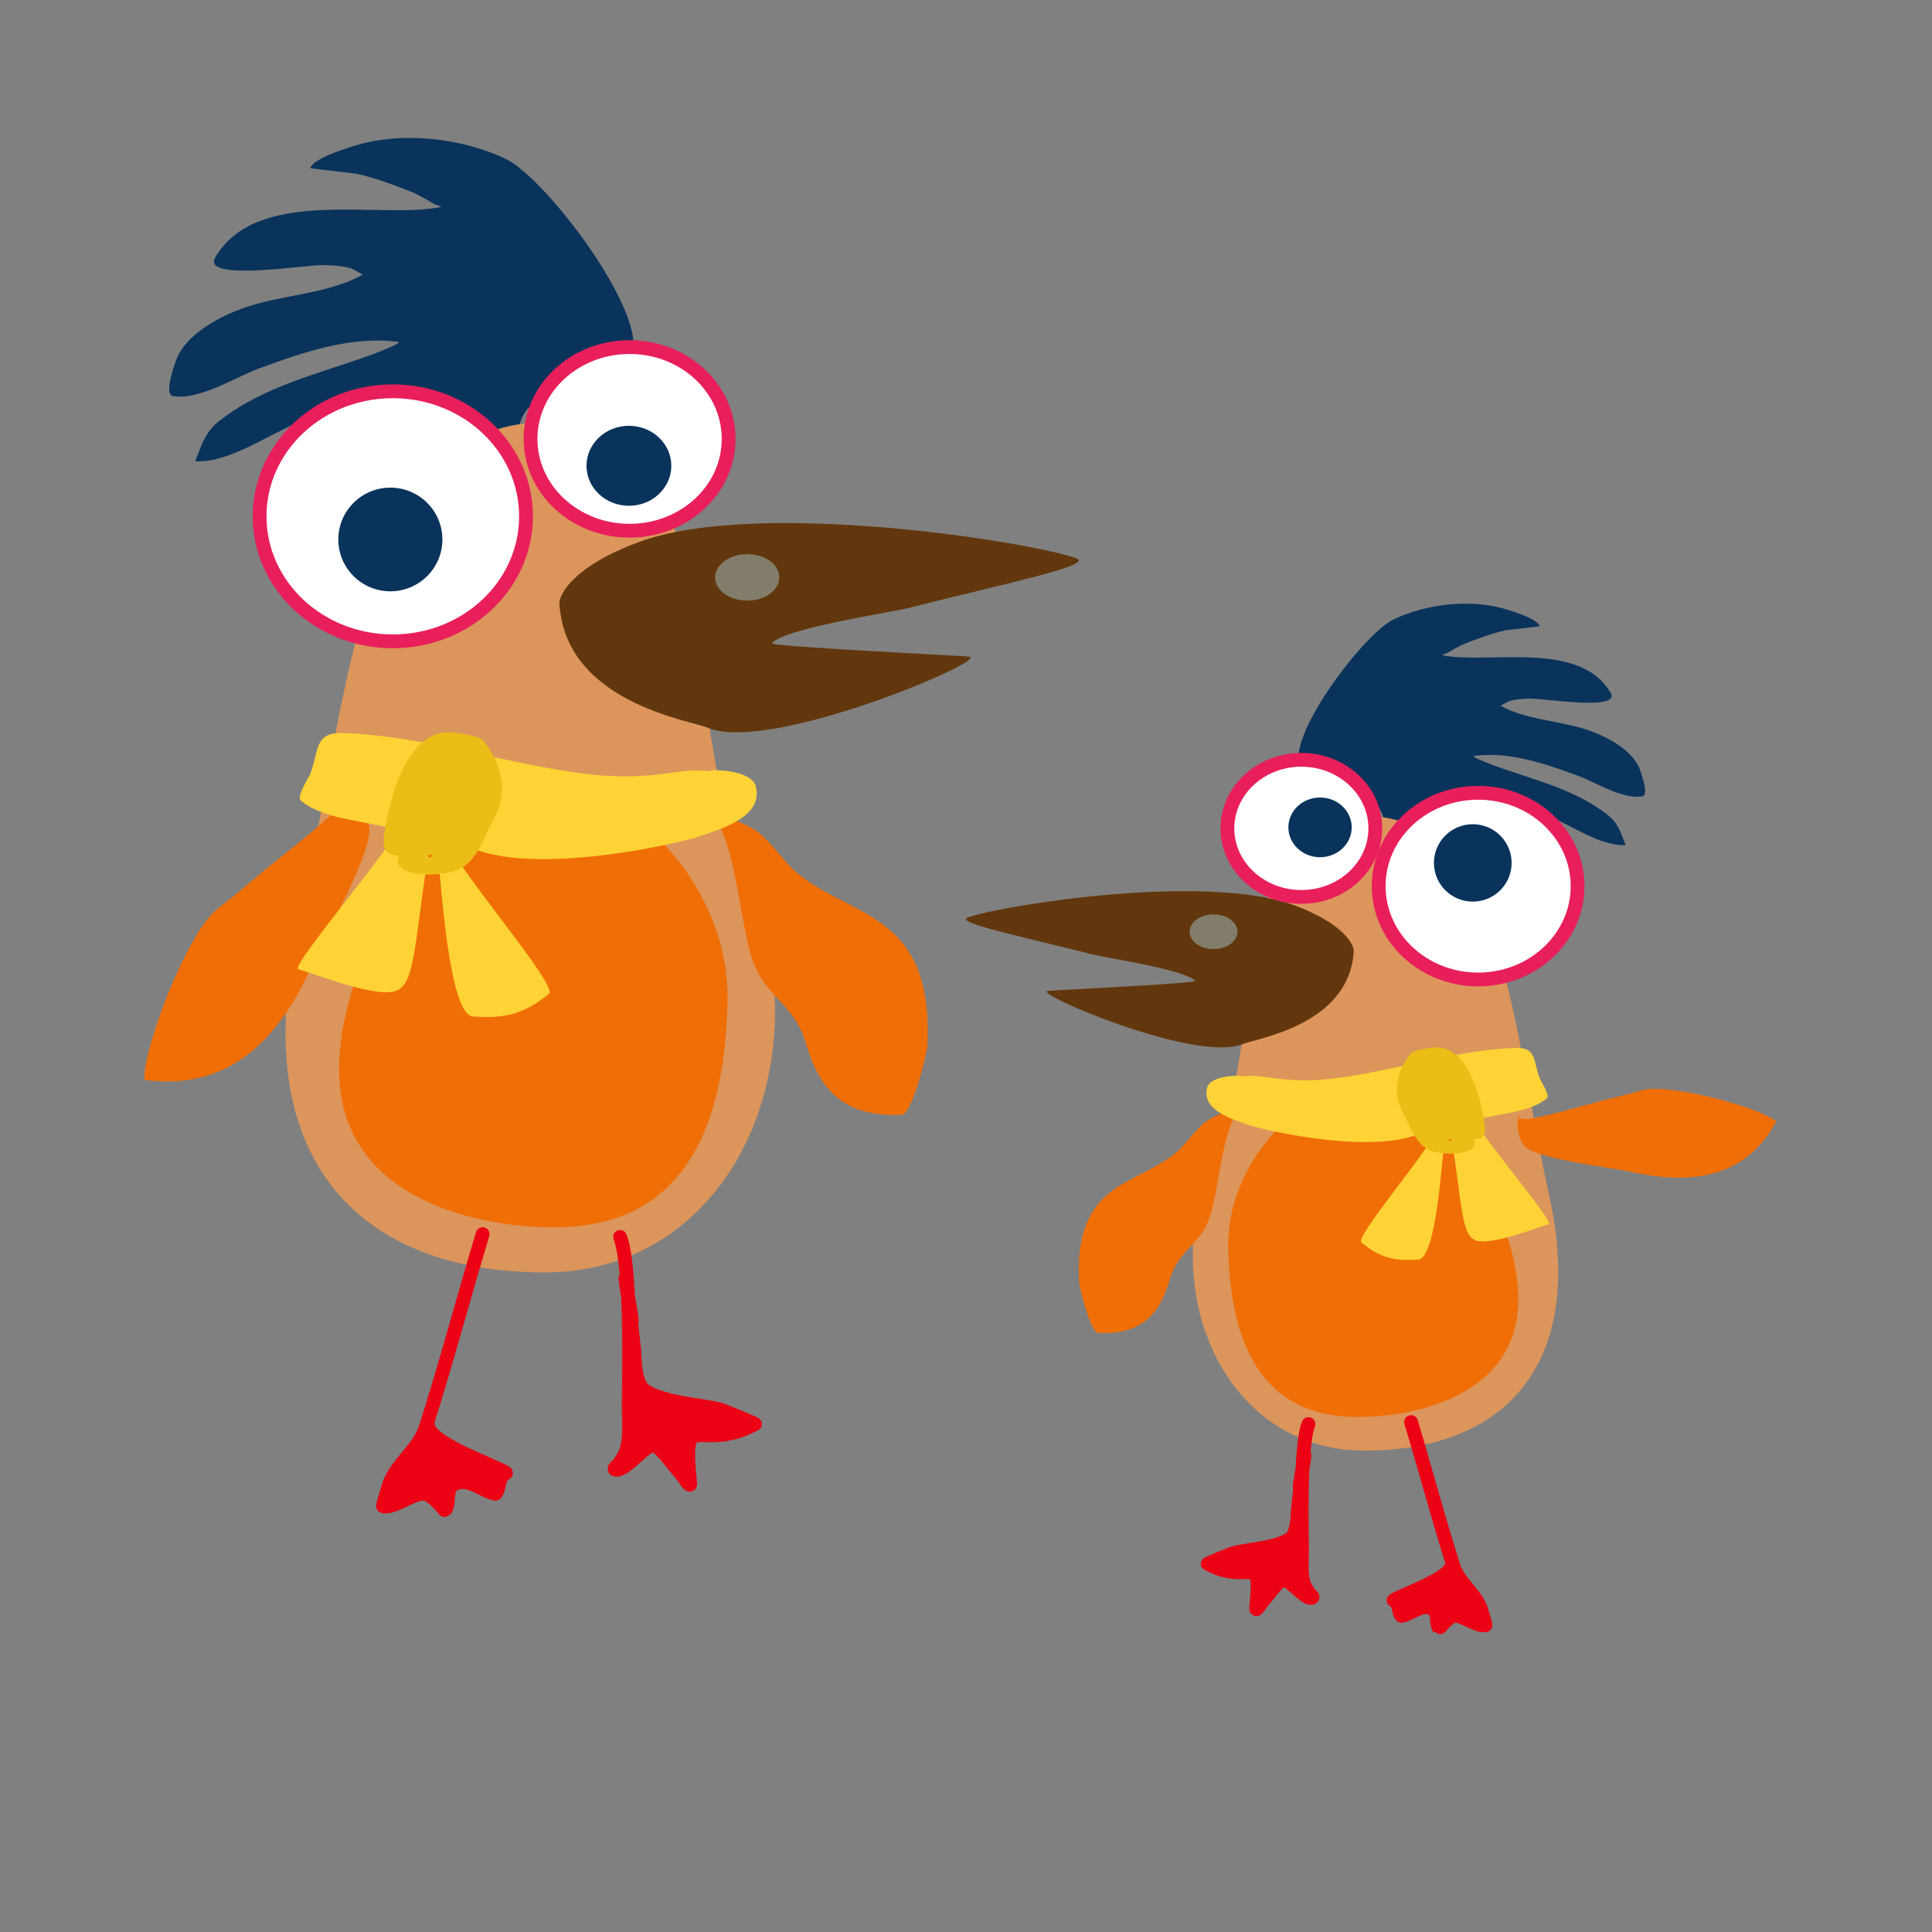 <?xml version="1.0" encoding="UTF-8" standalone="no"?>
<!DOCTYPE svg PUBLIC "-//W3C//DTD SVG 1.1//EN" "http://www.w3.org/Graphics/SVG/1.1/DTD/svg11.dtd">
<!-- Created with Vectornator (http://vectornator.io/) -->
<svg height="140.0px" stroke-miterlimit="10" style="fill-rule:nonzero;clip-rule:evenodd;stroke-linecap:round;stroke-linejoin:round;" version="1.1" viewBox="0 0 140 140" width="140.0px" xml:space="preserve" xmlns="http://www.w3.org/2000/svg" xmlns:xlink="http://www.w3.org/1999/xlink">
<rect x="0" y="0" width="140" height="140" fill="#808080" stroke="none"/>
<defs/>
<g id="Layer-1" visibility="hidden">
<path d="M6.665 112.134C6.665 104.155 34.637 91.614 69.366 91.614C104.095 91.614 133.215 106.028 133.215 114.007C133.215 121.985 104.095 120.507 69.366 120.507C34.637 120.507 6.665 120.112 6.665 112.134Z" fill="#dcb95b" fill-rule="nonzero" opacity="1" stroke="none"/>
<path d="M33.195 103.896C33.195 98.411 43.319 95.865 45.694 95.865C48.07 95.865 39.661 102.338 39.661 107.823C39.661 113.307 37.029 115.092 34.654 115.092C32.279 115.092 33.195 109.38 33.195 103.896Z" fill="#d3a016" fill-rule="nonzero" opacity="1" stroke="none"/>
<path d="M50.036 102.914C50.036 97.429 60.16 94.882 62.536 94.882C64.911 94.882 56.502 101.356 56.502 106.841C56.502 112.325 53.871 114.11 51.496 114.11C49.12 114.11 50.036 108.398 50.036 102.914Z" fill="#d3a016" fill-rule="nonzero" opacity="1" stroke="none"/>
<path d="M67.28 103.25C67.28 97.765 77.404 95.219 79.779 95.219C81.807 95.219 76.563 97.866 74.811 102.658C74.51 103.48 73.746 106.373 73.746 107.177C73.746 112.661 71.115 114.446 68.739 114.446C66.364 114.446 67.28 108.734 67.28 103.25Z" fill="#d3a016" fill-rule="nonzero" opacity="1" stroke="none"/>
<path d="M82.429 103.418C82.429 97.934 91.547 97.764 93.923 97.764C95.95 97.764 90.73 100.723 88.895 107.346C87.061 113.968 86.264 114.615 83.889 114.615C81.513 114.615 82.429 108.903 82.429 103.418Z" fill="#d3a016" fill-rule="nonzero" opacity="1" stroke="none"/>
</g>
<g id="Layer-3" visibility="hidden">
<path d="M23.868 73.375C23.868 67.812 31.603 57.94 37.667 57.94C43.73 57.94 44.355 72.969 44.355 78.531C44.355 84.094 30.214 86.213 24.15 86.213C18.087 86.213 23.868 78.938 23.868 73.375Z" fill="#d3a016" fill-rule="nonzero" opacity="1" stroke="none"/>
<path d="M39.651 65.132C41.44 64.272 43.387 64.077 44.567 63.999C46.251 63.888 51.481 64.231 51.346 64.44C50.425 65.863 45.703 65.378 45.323 67.025C45.26 67.294 49.351 69.939 49.331 69.945C46.066 70.95 42.047 69.444 39.178 67.916C37.461 67.001 37.412 66.207 39.651 65.132Z" fill="#000002" fill-rule="nonzero" opacity="1" stroke="none"/>
<path d="M29.841 62.27C29.841 60.235 31.638 58.586 33.853 58.586C36.069 58.586 37.866 60.235 37.866 62.27C37.866 64.305 36.069 65.954 33.853 65.954C31.638 65.954 29.841 64.305 29.841 62.27Z" fill="#ffffff" fill-rule="nonzero" opacity="1" stroke="#079ced" stroke-linecap="butt" stroke-linejoin="miter" stroke-width="1"/>
<path d="M38.769 59.807C38.769 58.081 40.205 56.682 41.976 56.682C43.748 56.682 45.183 58.081 45.183 59.807C45.183 61.533 43.748 62.932 41.976 62.932C40.205 62.932 38.769 61.533 38.769 59.807Z" fill="#ffffff" fill-rule="nonzero" opacity="1" stroke="#079ced" stroke-linecap="butt" stroke-linejoin="miter" stroke-width="1"/>
<path d="M32.431 62.285C32.431 61.542 33.208 60.939 34.167 60.939C35.125 60.939 35.903 61.542 35.903 62.285C35.903 63.028 35.125 63.63 34.167 63.63C33.208 63.63 32.431 63.028 32.431 62.285Z" fill="#000002" fill-rule="nonzero" opacity="1" stroke="none"/>
<path d="M40.186 60.206C40.186 59.573 40.772 59.06 41.495 59.06C42.218 59.06 42.804 59.573 42.804 60.206C42.804 60.839 42.218 61.352 41.495 61.352C40.772 61.352 40.186 60.839 40.186 60.206Z" fill="#000002" fill-rule="nonzero" opacity="1" stroke="none"/>
<path d="M29.711 61.864C29.711 61.866 29.713 61.87 29.711 61.87C28.186 61.369 27.737 61.179 26.171 60.842C26.006 60.807 25.137 60.712 25.137 60.887" fill="none" opacity="1" stroke="#079ced" stroke-linecap="round" stroke-linejoin="miter" stroke-width="1"/>
<path d="M30.11 60.478C29.147 59.325 28.586 59.15 27.185 58.416C27.023 58.331 25.656 57.566 25.916 57.955" fill="none" opacity="1" stroke="#079ced" stroke-linecap="round" stroke-linejoin="miter" stroke-width="1"/>
<path d="M31.674 59.066C31.532 57.976 29.946 57.071 29.097 56.458C28.928 56.336 27.794 55.655 27.841 55.914" fill="none" opacity="1" stroke="#079ced" stroke-linecap="round" stroke-linejoin="miter" stroke-width="1"/>
<path d="M41.001 56.682C41.012 56.685 41.039 56.701 41.035 56.69C40.751 55.895 40.455 55.105 40.156 54.315C39.926 53.706 39.231 52.921 38.744 52.495C38.595 52.365 38.479 52.196 38.336 52.058C38.238 51.964 37.902 51.736 38.029 51.786C38.22 51.862 38.145 51.828 38.319 52.013" fill="none" opacity="1" stroke="#079ced" stroke-linecap="round" stroke-linejoin="miter" stroke-width="1"/>
<path d="M42.75 56.666C42.954 56.482 42.852 56.599 42.872 56.016C42.901 55.129 42.907 54.24 42.922 53.352C42.927 53.058 42.961 52.742 42.922 52.452C42.898 52.268 42.384 50.616 42.384 50.977" fill="none" opacity="1" stroke="#079ced" stroke-linecap="round" stroke-linejoin="miter" stroke-width="1"/>
<path d="M44.309 57.278C44.322 56.754 44.782 56.339 44.961 55.846C45.401 54.634 45.733 53.385 46.112 52.153C46.141 52.059 46.403 50.693 46.243 51.02" fill="none" opacity="1" stroke="#079ced" stroke-linecap="round" stroke-linejoin="miter" stroke-width="1"/>
<path d="M31.203 83.156C31.142 83.221 31.158 83.65 31.145 83.736C30.96 84.882 30.712 86.017 30.489 87.157C29.909 90.111 29.522 93.031 29.123 96.011C29.041 96.621 28.495 97.462 28.425 98.183C28.35 98.948 28.748 99.594 28.581 100.22C28.485 100.577 28.153 102.535 28.354 101.945" fill="none" opacity="1" stroke="#a208ba" stroke-linecap="round" stroke-linejoin="miter" stroke-width="1"/>
<path d="M9.742 84.72C9.742 82.924 6.554 81.182 9.896 81.182C13.238 81.182 21.789 82.013 21.789 83.809C21.789 85.606 14.532 91.02 11.191 91.02C10.173 91.02 11.511 89.495 10.868 88.582C10.353 87.85 7.736 87.794 7.799 87.119C7.914 85.868 9.742 85.532 9.742 84.72Z" fill="#ba5b24" fill-rule="nonzero" opacity="1" stroke="none"/>
<path d="M28.719 98.014C28.772 98.077 28.818 98.147 28.879 98.203C29.61 98.869 30.539 99.247 31.392 99.732C31.671 99.89 33.142 100.833 32.182 100.282" fill="none" opacity="1" stroke="#a208ba" stroke-linecap="round" stroke-linejoin="miter" stroke-width="1"/>
<path d="M28.765 97.915C30.166 97.968 31.425 97.828 32.864 97.712C33.283 97.678 34.527 97.537 34.108 97.502" fill="none" opacity="1" stroke="#a208ba" stroke-linecap="round" stroke-linejoin="miter" stroke-width="1"/>
<path d="M38.828 83.094C38.745 83.083 39.239 84.132 39.232 84.216C39.226 84.28 40.897 86.287 41.157 86.683C42.223 88.306 43.402 90.833 44.511 92.423C44.759 92.778 46.771 94.427 47.289 94.984C47.446 95.152 48.273 95.713 48.155 95.633" fill="none" opacity="1" stroke="#a208ba" stroke-linecap="round" stroke-linejoin="miter" stroke-width="1"/>
<path d="M45.099 93.25C45.272 93.36 45.216 93.302 45.171 93.725C45.076 94.613 44.944 95.497 44.826 96.383C44.804 96.551 44.797 96.521 44.797 96.38" fill="none" opacity="1" stroke="#a208ba" stroke-linecap="round" stroke-linejoin="miter" stroke-width="1"/>
<path d="M45.478 92.932C46.566 93.213 47.921 93.078 48.971 93.078C49.071 93.078 49.289 93.041 49.021 93.11" fill="none" opacity="1" stroke="#a208ba" stroke-linecap="round" stroke-linejoin="miter" stroke-width="1"/>
<path d="M19.402 84.083C16.545 83.704 15.256 83.572 12.391 83.26C12.274 83.248 11.008 83.102 11.096 83.18" fill="none" opacity="1" stroke="#d75509" stroke-linecap="round" stroke-linejoin="miter" stroke-width="1"/>
<path d="M17.019 85.323C15.259 85.503 10.398 85.984 10.134 86.372" fill="none" opacity="1" stroke="#d75509" stroke-linecap="round" stroke-linejoin="miter" stroke-width="1"/>
<path d="M17.977 86.606C16.699 87.132 11.909 89.802 12.092 89.831" fill="none" opacity="1" stroke="#d75509" stroke-linecap="round" stroke-linejoin="miter" stroke-width="1"/>
</g>
<g id="Layer-2" visibility="hidden">
<path d="M64.575 70.409C64.575 64.846 72.31 54.974 78.374 54.974C84.437 54.974 85.062 70.003 85.062 75.565C85.062 81.128 70.921 83.246 64.857 83.246C58.794 83.246 64.575 75.972 64.575 70.409Z" fill="#d3a016" fill-rule="nonzero" opacity="1" stroke="none"/>
<path d="M80.358 62.166C82.147 61.306 84.094 61.111 85.274 61.033C86.958 60.922 92.188 61.265 92.053 61.474C91.132 62.897 86.41 62.412 86.029 64.059C85.967 64.328 90.058 66.973 90.038 66.979C86.772 67.984 82.754 66.478 79.885 64.95C78.168 64.035 78.118 63.242 80.358 62.166Z" fill="#000002" fill-rule="nonzero" opacity="1" stroke="none"/>
<path d="M70.548 59.304C70.548 57.269 72.344 55.62 74.56 55.62C76.776 55.62 78.572 57.269 78.572 59.304C78.572 61.339 76.776 62.988 74.56 62.988C72.344 62.988 70.548 61.339 70.548 59.304Z" fill="#ffffff" fill-rule="nonzero" opacity="1" stroke="#079ced" stroke-linecap="butt" stroke-linejoin="miter" stroke-width="1"/>
<path d="M79.476 56.841C79.476 55.115 80.912 53.716 82.683 53.716C84.454 53.716 85.89 55.115 85.89 56.841C85.89 58.567 84.454 59.966 82.683 59.966C80.912 59.966 79.476 58.567 79.476 56.841Z" fill="#ffffff" fill-rule="nonzero" opacity="1" stroke="#079ced" stroke-linecap="butt" stroke-linejoin="miter" stroke-width="1"/>
<path d="M73.138 59.319C73.138 58.576 73.915 57.973 74.873 57.973C75.832 57.973 76.609 58.576 76.609 59.319C76.609 60.062 75.832 60.664 74.873 60.664C73.915 60.664 73.138 60.062 73.138 59.319Z" fill="#000002" fill-rule="nonzero" opacity="1" stroke="none"/>
<path d="M80.893 57.24C80.893 56.607 81.479 56.094 82.202 56.094C82.925 56.094 83.511 56.607 83.511 57.24C83.511 57.873 82.925 58.386 82.202 58.386C81.479 58.386 80.893 57.873 80.893 57.24Z" fill="#000002" fill-rule="nonzero" opacity="1" stroke="none"/>
<path d="M70.418 58.898C70.418 58.9 70.42 58.904 70.418 58.904C68.893 58.403 68.444 58.213 66.877 57.876C66.712 57.841 65.844 57.746 65.844 57.921" fill="none" opacity="1" stroke="#079ced" stroke-linecap="round" stroke-linejoin="miter" stroke-width="1"/>
<path d="M70.817 57.512C69.854 56.359 69.293 56.184 67.892 55.45C67.73 55.365 66.363 54.6 66.622 54.989" fill="none" opacity="1" stroke="#079ced" stroke-linecap="round" stroke-linejoin="miter" stroke-width="1"/>
<path d="M72.381 56.1C72.238 55.01 70.652 54.105 69.804 53.492C69.635 53.37 68.501 52.689 68.547 52.948" fill="none" opacity="1" stroke="#079ced" stroke-linecap="round" stroke-linejoin="miter" stroke-width="1"/>
<path d="M81.708 53.716C81.719 53.719 81.745 53.735 81.742 53.724C81.458 52.929 81.162 52.139 80.863 51.349C80.633 50.739 79.937 49.955 79.451 49.529C79.302 49.399 79.186 49.23 79.043 49.092C78.945 48.998 78.609 48.77 78.736 48.82C78.927 48.896 78.852 48.862 79.026 49.047" fill="none" opacity="1" stroke="#079ced" stroke-linecap="round" stroke-linejoin="miter" stroke-width="1"/>
<path d="M83.457 53.7C83.661 53.516 83.559 53.633 83.579 53.05C83.608 52.163 83.614 51.274 83.629 50.386C83.634 50.092 83.668 49.776 83.629 49.486C83.605 49.302 83.091 47.65 83.091 48.011" fill="none" opacity="1" stroke="#079ced" stroke-linecap="round" stroke-linejoin="miter" stroke-width="1"/>
<path d="M85.016 54.312C85.029 53.788 85.488 53.373 85.668 52.88C86.108 51.668 86.44 50.419 86.819 49.187C86.848 49.093 87.11 47.727 86.949 48.054" fill="none" opacity="1" stroke="#079ced" stroke-linecap="round" stroke-linejoin="miter" stroke-width="1"/>
<path d="M71.91 80.19C71.849 80.255 71.865 80.684 71.851 80.77C71.667 81.916 71.419 83.052 71.195 84.191C70.616 87.145 70.229 90.065 69.829 93.045C69.748 93.655 69.202 94.496 69.132 95.217C69.057 95.982 69.454 96.627 69.287 97.254C69.192 97.611 68.86 99.569 69.06 98.979" fill="none" opacity="1" stroke="#a208ba" stroke-linecap="round" stroke-linejoin="miter" stroke-width="1"/>
<path d="M50.449 81.754C50.449 79.958 47.261 78.216 50.603 78.216C53.944 78.216 62.496 79.047 62.496 80.843C62.496 82.64 55.239 88.054 51.897 88.054C50.879 88.054 52.218 86.529 51.575 85.615C51.06 84.884 48.443 84.829 48.505 84.153C48.621 82.902 50.449 82.566 50.449 81.754Z" fill="#ba5b24" fill-rule="nonzero" opacity="1" stroke="none"/>
<path d="M69.426 95.048C69.479 95.111 69.525 95.181 69.586 95.237C70.317 95.903 71.246 96.281 72.099 96.766C72.377 96.924 73.849 97.867 72.889 97.316" fill="none" opacity="1" stroke="#a208ba" stroke-linecap="round" stroke-linejoin="miter" stroke-width="1"/>
<path d="M69.472 94.948C70.873 95.002 72.132 94.862 73.57 94.746C73.99 94.712 75.234 94.571 74.815 94.536" fill="none" opacity="1" stroke="#a208ba" stroke-linecap="round" stroke-linejoin="miter" stroke-width="1"/>
<path d="M79.535 80.128C79.452 80.117 79.945 81.166 79.938 81.249C79.933 81.314 81.604 83.322 81.863 83.716C82.93 85.34 84.109 87.867 85.218 89.457C85.466 89.812 87.478 91.461 87.996 92.018C88.153 92.186 88.98 92.747 88.862 92.667" fill="none" opacity="1" stroke="#a208ba" stroke-linecap="round" stroke-linejoin="miter" stroke-width="1"/>
<path d="M85.806 90.284C85.978 90.394 85.923 90.336 85.878 90.759C85.782 91.647 85.65 92.531 85.533 93.417C85.511 93.585 85.504 93.555 85.504 93.415" fill="none" opacity="1" stroke="#a208ba" stroke-linecap="round" stroke-linejoin="miter" stroke-width="1"/>
<path d="M86.184 89.966C87.273 90.247 88.628 90.112 89.677 90.112C89.778 90.112 89.996 90.075 89.728 90.144" fill="none" opacity="1" stroke="#a208ba" stroke-linecap="round" stroke-linejoin="miter" stroke-width="1"/>
<path d="M60.109 81.117C57.252 80.739 55.963 80.606 53.098 80.294C52.981 80.282 51.715 80.136 51.803 80.214" fill="none" opacity="1" stroke="#d75509" stroke-linecap="round" stroke-linejoin="miter" stroke-width="1"/>
<path d="M57.725 82.357C55.966 82.537 51.105 83.018 50.84 83.406" fill="none" opacity="1" stroke="#d75509" stroke-linecap="round" stroke-linejoin="miter" stroke-width="1"/>
<path d="M58.684 83.64C57.406 84.166 52.616 86.836 52.799 86.865" fill="none" opacity="1" stroke="#d75509" stroke-linecap="round" stroke-linejoin="miter" stroke-width="1"/>
</g>
<g id="Layer-4" visibility="hidden">
<path d="M105.666 72.097C105.666 66.534 113.401 56.662 119.465 56.662C125.528 56.662 126.153 71.691 126.153 77.254C126.153 82.816 112.012 84.935 105.949 84.935C99.885 84.935 105.666 77.66 105.666 72.097Z" fill="#d3a016" fill-rule="nonzero" opacity="1" stroke="none"/>
<path d="M121.449 63.854C123.238 62.995 125.185 62.799 126.365 62.721C128.049 62.61 133.279 62.953 133.144 63.162C132.223 64.585 127.502 64.1 127.121 65.747C127.059 66.016 131.149 68.661 131.13 68.667C127.864 69.672 123.846 68.166 120.976 66.638C119.259 65.724 119.21 64.93 121.449 63.854Z" fill="#000002" fill-rule="nonzero" opacity="1" stroke="none"/>
<path d="M111.639 60.992C111.639 58.957 113.436 57.308 115.652 57.308C117.867 57.308 119.664 58.957 119.664 60.992C119.664 63.027 117.867 64.676 115.652 64.676C113.436 64.676 111.639 63.027 111.639 60.992Z" fill="#ffffff" fill-rule="nonzero" opacity="1" stroke="#079ced" stroke-linecap="butt" stroke-linejoin="miter" stroke-width="1"/>
<path d="M120.567 58.529C120.567 56.803 122.003 55.404 123.774 55.404C125.546 55.404 126.981 56.803 126.981 58.529C126.981 60.255 125.546 61.654 123.774 61.654C122.003 61.654 120.567 60.255 120.567 58.529Z" fill="#ffffff" fill-rule="nonzero" opacity="1" stroke="#079ced" stroke-linecap="butt" stroke-linejoin="miter" stroke-width="1"/>
<path d="M114.229 61.007C114.229 60.264 115.006 59.661 115.965 59.661C116.923 59.661 117.701 60.264 117.701 61.007C117.701 61.75 116.923 62.352 115.965 62.352C115.006 62.352 114.229 61.75 114.229 61.007Z" fill="#000002" fill-rule="nonzero" opacity="1" stroke="none"/>
<path d="M121.984 58.928C121.984 58.295 122.57 57.782 123.293 57.782C124.016 57.782 124.602 58.295 124.602 58.928C124.602 59.561 124.016 60.074 123.293 60.074C122.57 60.074 121.984 59.561 121.984 58.928Z" fill="#000002" fill-rule="nonzero" opacity="1" stroke="none"/>
<path d="M111.509 60.586C111.509 60.588 111.511 60.592 111.509 60.592C109.984 60.091 109.535 59.901 107.969 59.565C107.804 59.529 106.935 59.434 106.935 59.609" fill="none" opacity="1" stroke="#079ced" stroke-linecap="round" stroke-linejoin="miter" stroke-width="1"/>
<path d="M111.908 59.201C110.945 58.047 110.384 57.872 108.983 57.138C108.821 57.053 107.454 56.288 107.714 56.677" fill="none" opacity="1" stroke="#079ced" stroke-linecap="round" stroke-linejoin="miter" stroke-width="1"/>
<path d="M113.472 57.788C113.33 56.698 111.744 55.793 110.895 55.181C110.726 55.058 109.592 54.377 109.639 54.636" fill="none" opacity="1" stroke="#079ced" stroke-linecap="round" stroke-linejoin="miter" stroke-width="1"/>
<path d="M122.799 55.404C122.81 55.407 122.837 55.423 122.833 55.413C122.549 54.617 122.253 53.827 121.954 53.037C121.724 52.428 121.029 51.643 120.542 51.217C120.393 51.087 120.277 50.918 120.134 50.781C120.036 50.686 119.7 50.458 119.828 50.508C120.018 50.584 119.944 50.55 120.118 50.735" fill="none" opacity="1" stroke="#079ced" stroke-linecap="round" stroke-linejoin="miter" stroke-width="1"/>
<path d="M124.548 55.388C124.752 55.204 124.65 55.322 124.67 54.739C124.7 53.851 124.705 52.963 124.72 52.075C124.725 51.78 124.759 51.465 124.72 51.174C124.696 50.99 124.182 49.338 124.182 49.699" fill="none" opacity="1" stroke="#079ced" stroke-linecap="round" stroke-linejoin="miter" stroke-width="1"/>
<path d="M126.107 56C126.12 55.476 126.58 55.062 126.759 54.569C127.2 53.357 127.531 52.108 127.911 50.875C127.939 50.782 128.202 49.415 128.041 49.743" fill="none" opacity="1" stroke="#079ced" stroke-linecap="round" stroke-linejoin="miter" stroke-width="1"/>
<path d="M113.001 81.878C112.94 81.943 112.956 82.372 112.943 82.458C112.758 83.604 112.51 84.74 112.287 85.879C111.707 88.833 111.32 91.754 110.921 94.733C110.839 95.343 110.294 96.184 110.223 96.905C110.148 97.671 110.546 98.316 110.379 98.942C110.283 99.299 109.951 101.257 110.152 100.667" fill="none" opacity="1" stroke="#a208ba" stroke-linecap="round" stroke-linejoin="miter" stroke-width="1"/>
<path d="M110.517 96.737C110.571 96.799 110.616 96.87 110.677 96.925C111.408 97.591 112.337 97.969 113.191 98.454C113.469 98.612 114.94 99.556 113.981 99.004" fill="none" opacity="1" stroke="#a208ba" stroke-linecap="round" stroke-linejoin="miter" stroke-width="1"/>
<path d="M110.563 96.637C111.964 96.69 113.224 96.55 114.662 96.434C115.081 96.401 116.325 96.259 115.906 96.224" fill="none" opacity="1" stroke="#a208ba" stroke-linecap="round" stroke-linejoin="miter" stroke-width="1"/>
<path d="M120.626 81.816C120.543 81.805 121.037 82.854 121.03 82.938C121.024 83.002 125.128 85.502 125.388 85.897C126.454 87.52 126.933 91.798 127.451 92.355C127.607 92.523 130.071 94.436 129.954 94.356" fill="none" opacity="1" stroke="#a208ba" stroke-linecap="round" stroke-linejoin="miter" stroke-width="1"/>
<path d="M126.898 91.972C127.07 92.083 127.014 92.024 126.969 92.447C126.874 93.335 126.742 94.219 126.624 95.105C126.602 95.273 126.595 95.243 126.595 95.103" fill="none" opacity="1" stroke="#a208ba" stroke-linecap="round" stroke-linejoin="miter" stroke-width="1"/>
<path d="M127.276 91.654C128.365 91.935 129.719 91.8 130.769 91.8C130.869 91.8 131.087 91.764 130.819 91.832" fill="none" opacity="1" stroke="#a208ba" stroke-linecap="round" stroke-linejoin="miter" stroke-width="1"/>
<path d="M93.61 75.845C94.728 74.438 93.317 71.091 95.933 73.17C98.549 75.249 104.726 81.221 103.608 82.628C102.49 84.034 93.44 83.757 90.824 81.677C90.027 81.044 92.024 80.683 92.089 79.568C92.141 78.675 90.127 77.003 90.596 76.513C91.466 75.605 93.106 76.48 93.61 75.845Z" fill="#ba5b24" fill-rule="nonzero" opacity="1" stroke="none"/>
<path d="M101.569 81.356C99.568 79.282 98.641 78.376 96.592 76.35C96.509 76.267 95.608 75.365 95.629 75.481" fill="none" opacity="1" stroke="#d75509" stroke-linecap="round" stroke-linejoin="miter" stroke-width="1"/>
<path d="M98.931 80.844C97.442 79.89 93.338 77.242 92.889 77.381" fill="none" opacity="1" stroke="#d75509" stroke-linecap="round" stroke-linejoin="miter" stroke-width="1"/>
<path d="M98.883 82.445C97.555 82.061 92.145 81.171 92.27 81.308" fill="none" opacity="1" stroke="#d75509" stroke-linecap="round" stroke-linejoin="miter" stroke-width="1"/>
</g>
<g id="Layer-5">
<path d="M37.634 30.965C37.752 31.191 37.603 30.937 37.677 30.682C38.735 27.031 44.786 29.263 45.829 25.608C46.745 22.4 39.501 12.882 36.666 11.526C33.373 9.949 28.929 9.487 25.44 10.64C24.913 10.815 22.777 11.461 22.481 12.174C22.462 12.22 25.533 12.529 25.796 12.585C27.106 12.861 28.572 13.409 29.823 13.908C30.396 14.137 30.908 14.477 31.444 14.775C31.598 14.86 32.086 14.979 31.914 15.012C27.396 15.883 18.625 13.513 15.609 18.636C14.532 20.464 22.261 19.155 23.491 19.21C24.231 19.243 24.79 19.257 25.469 19.456C25.535 19.476 26.287 19.9 26.28 19.904C23.936 21.222 20.818 21.346 18.255 22.121C16.308 22.711 13.399 24.112 12.72 26.22C12.603 26.585 11.871 28.599 12.536 28.702C14.486 29.004 16.958 27.372 18.767 26.703C21.89 25.549 25.394 24.33 28.813 24.768C29.179 24.815 28.199 25.189 27.859 25.334C26.947 25.723 26.051 26.016 25.113 26.329C21.852 27.416 18.576 28.375 15.836 30.545C15.018 31.194 14.67 32.005 14.328 32.973C14.276 33.12 14.073 33.424 14.228 33.429C16.601 33.515 19.273 31.589 21.414 30.71C23.781 29.737 26.674 29.289 29.239 29.268C31.127 29.252 32.587 29.988 33.707 31.54C34.112 32.102 34.305 32.636 34.333 33.329C34.336 33.399 34.333 34.323 34.333 33.877" fill="#09335b" fill-rule="nonzero" opacity="1" stroke="none"/>
<path d="M21.617 67.198C25.17 51.492 25.84 30.602 39.473 30.602C53.107 30.602 48.69 50.844 54.129 63.484C59.831 76.736 53.107 92.205 39.473 92.205C25.84 92.205 17.863 83.79 21.617 67.198Z" fill="#dc955b" fill-rule="nonzero" opacity="1" stroke="none"/>
<path d="M46.321 39.27C54.808 36.139 74.38 39.197 77.972 40.446C79.404 40.944 72.935 42.254 65.821 44.061C64.651 44.358 56.744 45.547 55.932 46.616C55.756 46.847 69.564 47.511 70.231 47.583C71.825 47.757 55.865 54.61 51.308 52.742C49.915 52.171 40.964 50.889 40.537 43.732C40.505 43.192 41.365 41.097 46.321 39.27Z" fill="#62370d" fill-rule="nonzero" opacity="1" stroke="none"/>
<path d="M18.81 37.414C18.81 32.411 23.132 28.355 28.464 28.355C33.795 28.355 38.117 32.411 38.117 37.414C38.117 42.417 33.795 46.473 28.464 46.473C23.132 46.473 18.81 42.417 18.81 37.414Z" fill="#ffffff" fill-rule="nonzero" opacity="1" stroke="#e81f5b" stroke-linecap="round" stroke-linejoin="miter" stroke-width="1"/>
<path d="M38.444 31.805C38.444 28.13 41.658 25.151 45.622 25.151C49.586 25.151 52.8 28.13 52.8 31.805C52.8 35.48 49.586 38.459 45.622 38.459C41.658 38.459 38.444 35.48 38.444 31.805Z" fill="#ffffff" fill-rule="nonzero" opacity="1" stroke="#e81f5b" stroke-linecap="round" stroke-linejoin="miter" stroke-width="1"/>
<path d="M24.516 39.092C24.516 37.018 26.204 35.336 28.286 35.336C30.369 35.336 32.057 37.018 32.057 39.092C32.057 41.166 30.369 42.848 28.286 42.848C26.204 42.848 24.516 41.166 24.516 39.092Z" fill="#09335b" fill-rule="nonzero" opacity="1" stroke="none"/>
<path d="M42.5 33.753C42.5 32.153 43.876 30.855 45.573 30.855C47.271 30.855 48.647 32.153 48.647 33.753C48.647 35.354 47.271 36.651 45.573 36.651C43.876 36.651 42.5 35.354 42.5 33.753Z" fill="#09335b" fill-rule="nonzero" opacity="1" stroke="none"/>
<path d="M34.973 89.43C33.567 94.104 32.329 98.798 30.847 103.448C30.359 104.979 28.814 105.975 28.215 107.509C28.212 107.518 27.69 109.151 27.76 109.161C28.712 109.301 30.259 107.899 31.004 108.312C31.686 108.69 32.223 109.477 32.242 109.453C32.606 108.984 32.322 108.042 32.725 107.692C33.704 106.84 34.94 108.057 35.841 108.23C35.869 108.236 35.909 108.253 35.926 108.23C36.227 107.844 36.072 107.252 36.496 106.861C36.502 106.856 36.692 106.742 36.666 106.725C35.914 106.211 31.032 104.557 31.032 103.284M44.933 89.631C45.806 91.906 45.559 100.287 45.559 101.952C45.559 102.959 45.689 104.102 45.389 105.082C45.278 105.443 45.065 105.741 44.848 106.049C44.749 106.189 44.415 106.432 44.577 106.487C45.307 106.737 46.976 104.329 47.537 104.771C48.21 105.302 48.676 106.045 49.244 106.679C49.496 106.96 50.05 107.884 50.012 107.509C49.429 101.719 50.567 105.405 54.708 103.192C54.74 103.175 52.452 102.203 52.118 102.125C50.605 101.769 48.089 101.642 46.754 100.783C45.952 100.267 45.998 98.324 45.958 97.846C45.937 97.594 45.351 92.392 45.317 92.643C45.298 92.783 45.806 95.578 45.787 95.718" fill="#ec0014" fill-rule="nonzero" opacity="1" stroke="#ec0014" stroke-linecap="round" stroke-linejoin="miter" stroke-width="1"/>
<path d="M24.573 77.516C24.573 67.856 33.889 56.001 38.765 56.001C43.641 56.001 52.902 62.902 52.716 72.56C52.431 87.295 44.922 88.937 40.046 88.937C35.17 88.937 24.573 87.176 24.573 77.516Z" fill="#f06e06" fill-rule="nonzero" opacity="1" stroke="none"/>
<path d="M24.75 57.689C25.142 57.659 24.572 58.503 24.288 58.775C22.585 60.403 20.673 61.797 18.867 63.31C17.82 64.188 16.791 65.066 15.708 65.902C13.655 67.487 10.387 75.787 10.458 78.251C17.273 79.173 20.706 74.413 22.864 69.389C23.532 67.834 27.147 61.513 26.735 59.825C26.566 59.133 25.866 58.404 25.312 57.999C25.227 57.937 24.223 57.73 24.75 57.689Z" fill="#f06e06" fill-rule="nonzero" opacity="1" stroke="none"/>
<path d="M51.535 58.861C53.352 61.12 53.577 66.571 54.452 69.335C55.419 72.387 57.535 72.591 58.422 75.668C59.477 79.332 61.487 80.958 65.35 80.779C66.067 80.745 67.164 76.471 67.2 75.741C67.669 66.139 61.778 66.543 57.838 63.32C56.498 62.224 55.62 60.401 53.954 59.742C53.612 59.608 51.027 58.231 51.535 58.861Z" fill="#f06e06" fill-rule="nonzero" opacity="1" stroke="none"/>
<path d="M51.599 55.849C52.09 55.944 50.597 55.798 50.098 55.836C49.051 55.916 48.014 56.108 46.967 56.192C45.607 56.302 44.066 56.268 42.713 56.11C36.791 55.419 30.794 53.315 24.843 53.116C22.75 53.046 23.127 54.404 22.481 56.092C22.423 56.241 21.47 57.726 21.783 57.999C23.411 59.416 26.68 59.483 28.684 60.126C29.302 60.324 20.968 70.056 21.607 70.229C22.783 70.547 26.747 72.159 28.456 71.866C30.27 71.556 29.915 68.126 31.334 60.224C31.788 57.699 31.988 73.532 34.288 73.66C35.912 73.751 37.654 73.816 39.79 71.998C40.614 71.296 29.097 58.355 33.38 61.042C37.747 63.782 49.334 61.098 50.767 60.582C52.232 60.054 55.349 59.209 54.765 56.968C54.552 56.149 53.065 55.884 52.417 55.846C52.249 55.835 51.103 55.755 51.599 55.849Z" fill="#ffd335" fill-rule="nonzero" opacity="1" stroke="none"/>
<path d="M51.82 41.839C51.82 40.909 52.861 40.156 54.146 40.156C55.431 40.156 56.472 40.909 56.472 41.839C56.472 42.769 55.431 43.523 54.146 43.523C52.861 43.523 51.82 42.769 51.82 41.839Z" fill="#827d6a" fill-rule="nonzero" opacity="1" stroke="none"/>
<path d="M35.614 54.805C33.361 57.251 29.802 58.955 28.855 62.143C28.436 63.55 31.81 63.598 33.166 63.037C34.589 62.448 35.082 60.607 35.827 59.259C36.9 57.317 36.244 55.14 35.016 53.682C34.707 53.316 33.537 53.191 33.038 53.107C29.6 52.527 28.261 57.636 27.845 60.436C27.645 61.783 28.058 62.024 29.495 62.024C29.903 62.024 30.311 62.024 30.719 62.024C30.909 62.024 31.376 61.855 31.288 62.024C31.222 62.152 31.013 62.115 30.876 62.16" fill="#ebbd16" fill-rule="nonzero" opacity="1" stroke="none"/>
</g>
<g id="Layer-6">
<path d="M100.265 59.399C100.177 59.568 100.288 59.378 100.233 59.188C99.443 56.462 94.925 58.128 94.147 55.399C93.463 53.005 98.871 45.898 100.987 44.886C103.446 43.709 106.764 43.364 109.369 44.225C109.762 44.355 111.357 44.837 111.578 45.37C111.592 45.404 109.299 45.635 109.102 45.676C108.125 45.883 107.03 46.292 106.097 46.665C105.669 46.835 105.287 47.09 104.886 47.312C104.771 47.375 104.407 47.464 104.535 47.489C107.908 48.139 114.456 46.37 116.708 50.194C117.512 51.559 111.742 50.582 110.824 50.623C110.271 50.648 109.854 50.658 109.347 50.807C109.298 50.821 108.736 51.138 108.741 51.141C110.491 52.125 112.819 52.217 114.732 52.796C116.187 53.236 118.358 54.282 118.865 55.856C118.953 56.129 119.499 57.632 119.003 57.709C117.547 57.935 115.701 56.716 114.35 56.217C112.019 55.355 109.403 54.446 106.851 54.772C106.577 54.807 107.309 55.087 107.563 55.195C108.243 55.485 108.912 55.704 109.613 55.938C112.047 56.749 114.493 57.465 116.538 59.086C117.149 59.569 117.409 60.175 117.664 60.898C117.703 61.008 117.855 61.234 117.739 61.239C115.968 61.302 113.973 59.865 112.375 59.208C110.607 58.482 108.447 58.147 106.532 58.132C105.123 58.12 104.032 58.669 103.197 59.828C102.894 60.248 102.75 60.646 102.73 61.163C102.727 61.216 102.73 61.906 102.73 61.572" fill="#09335b" fill-rule="nonzero" opacity="1" stroke="none"/>
<path d="M112.223 86.45C109.57 74.723 109.07 59.127 98.892 59.127C88.713 59.127 92.011 74.24 87.95 83.677C83.693 93.57 88.713 105.119 98.892 105.119C109.07 105.119 115.025 98.837 112.223 86.45Z" fill="#dc955b" fill-rule="nonzero" opacity="1" stroke="none"/>
<path d="M93.779 65.599C87.443 63.262 72.831 65.544 70.15 66.477C69.081 66.849 73.91 67.827 79.221 69.176C80.094 69.398 85.998 70.286 86.604 71.084C86.736 71.256 76.426 71.751 75.929 71.806C74.739 71.935 86.654 77.051 90.056 75.657C91.096 75.231 97.779 74.273 98.098 68.93C98.122 68.527 97.48 66.963 93.779 65.599Z" fill="#62370d" fill-rule="nonzero" opacity="1" stroke="none"/>
<path d="M114.318 64.213C114.318 60.478 111.092 57.45 107.111 57.45C103.131 57.45 99.904 60.478 99.904 64.213C99.904 67.948 103.131 70.976 107.111 70.976C111.092 70.976 114.318 67.948 114.318 64.213Z" fill="#ffffff" fill-rule="nonzero" opacity="1" stroke="#e81f5b" stroke-linecap="round" stroke-linejoin="miter" stroke-width="1"/>
<path d="M99.66 60.026C99.66 57.282 97.261 55.058 94.301 55.058C91.341 55.058 88.942 57.282 88.942 60.026C88.942 62.77 91.341 64.994 94.301 64.994C97.261 64.994 99.66 62.77 99.66 60.026Z" fill="#ffffff" fill-rule="nonzero" opacity="1" stroke="#e81f5b" stroke-linecap="round" stroke-linejoin="miter" stroke-width="1"/>
<path d="M109.538 62.53C109.538 60.981 108.278 59.726 106.723 59.726C105.168 59.726 103.908 60.981 103.908 62.53C103.908 64.078 105.168 65.334 106.723 65.334C108.278 65.334 109.538 64.078 109.538 62.53Z" fill="#09335b" fill-rule="nonzero" opacity="1" stroke="none"/>
<path d="M97.949 59.954C97.949 58.759 96.922 57.79 95.655 57.79C94.388 57.79 93.361 58.759 93.361 59.954C93.361 61.149 94.388 62.117 95.655 62.117C96.922 62.117 97.949 61.149 97.949 59.954Z" fill="#09335b" fill-rule="nonzero" opacity="1" stroke="none"/>
<path d="M102.251 103.048C103.301 106.536 104.226 110.041 105.332 113.513C105.696 114.655 106.85 115.4 107.297 116.545C107.299 116.551 107.689 117.771 107.637 117.778C106.926 117.883 105.771 116.836 105.215 117.145C104.706 117.427 104.304 118.014 104.291 117.996C104.019 117.646 104.23 116.943 103.93 116.681C103.199 116.046 102.276 116.954 101.603 117.083C101.582 117.087 101.553 117.1 101.54 117.083C101.315 116.794 101.431 116.353 101.115 116.061C101.11 116.057 100.968 115.972 100.987 115.959C101.549 115.576 105.194 114.341 105.194 113.39M94.816 103.197C94.164 104.895 94.348 111.153 94.348 112.396C94.348 113.148 94.251 114.001 94.475 114.732C94.558 115.003 94.717 115.225 94.879 115.454C94.953 115.56 95.203 115.74 95.081 115.782C94.537 115.969 93.29 114.171 92.872 114.501C92.368 114.897 92.021 115.452 91.597 115.925C91.409 116.134 90.996 116.825 91.024 116.545C91.458 112.222 90.609 114.974 87.518 113.322C87.494 113.309 89.202 112.583 89.451 112.525C90.581 112.259 92.46 112.165 93.456 111.523C94.055 111.138 94.021 109.687 94.05 109.33C94.066 109.142 94.504 105.259 94.529 105.446C94.543 105.55 94.164 107.637 94.178 107.742" fill="#ec0014" fill-rule="nonzero" opacity="1" stroke="#ec0014" stroke-linecap="round" stroke-linejoin="miter" stroke-width="1"/>
<path d="M110.016 94.153C110.016 86.941 103.061 78.09 99.42 78.09C95.78 78.09 88.865 83.242 89.005 90.453C89.218 101.453 94.824 102.679 98.464 102.679C102.104 102.679 110.016 101.364 110.016 94.153Z" fill="#f06e06" fill-rule="nonzero" opacity="1" stroke="none"/>
<path d="M110.021 80.876C109.831 81.1 110.591 81.125 110.88 81.072C112.61 80.757 114.291 80.213 115.997 79.785C116.987 79.537 117.969 79.301 118.949 79.013C120.807 78.467 127.255 80.132 128.713 81.255C126.281 85.778 121.9 85.764 117.918 84.866C116.686 84.588 111.281 84.001 110.441 83.011C110.098 82.606 109.964 81.864 109.962 81.351C109.962 81.273 110.277 80.575 110.021 80.876Z" fill="#f06e06" fill-rule="nonzero" opacity="1" stroke="none"/>
<path d="M89.887 80.225C88.53 81.911 88.362 85.981 87.709 88.045C86.987 90.323 85.407 90.475 84.745 92.772C83.957 95.508 82.457 96.722 79.573 96.588C79.038 96.564 78.219 93.372 78.192 92.827C77.842 85.659 82.24 85.96 85.181 83.554C86.181 82.736 86.837 81.374 88.081 80.883C88.336 80.783 90.266 79.755 89.887 80.225Z" fill="#f06e06" fill-rule="nonzero" opacity="1" stroke="none"/>
<path d="M89.839 77.977C89.472 78.047 90.587 77.938 90.96 77.967C91.741 78.026 92.516 78.169 93.297 78.233C94.312 78.315 95.463 78.289 96.473 78.171C100.894 77.656 105.371 76.085 109.815 75.936C111.377 75.884 111.095 76.897 111.578 78.158C111.621 78.269 112.332 79.378 112.099 79.582C110.883 80.639 108.442 80.69 106.947 81.169C106.485 81.317 112.707 88.583 112.23 88.712C111.352 88.95 108.393 90.153 107.117 89.935C105.763 89.703 106.028 87.142 104.968 81.243C104.629 79.357 104.48 91.178 102.763 91.274C101.55 91.342 100.25 91.39 98.655 90.032C98.04 89.509 106.638 79.847 103.441 81.853C100.18 83.899 91.53 81.895 90.46 81.51C89.366 81.116 87.039 80.485 87.475 78.812C87.634 78.201 88.745 78.003 89.228 77.974C89.353 77.966 90.209 77.906 89.839 77.977Z" fill="#ffd335" fill-rule="nonzero" opacity="1" stroke="none"/>
<path d="M89.674 67.517C89.674 66.823 88.897 66.26 87.938 66.26C86.978 66.26 86.201 66.823 86.201 67.517C86.201 68.211 86.978 68.774 87.938 68.774C88.897 68.774 89.674 68.211 89.674 67.517Z" fill="#827d6a" fill-rule="nonzero" opacity="1" stroke="none"/>
<path d="M101.773 77.197C103.455 79.023 106.112 80.296 106.819 82.675C107.131 83.725 104.613 83.761 103.601 83.343C102.538 82.903 102.17 81.529 101.614 80.522C100.813 79.072 101.303 77.447 102.219 76.359C102.45 76.085 103.324 75.992 103.696 75.93C106.263 75.497 107.263 79.311 107.573 81.401C107.723 82.407 107.414 82.586 106.341 82.586C106.037 82.586 105.732 82.586 105.427 82.586C105.286 82.586 104.937 82.461 105.002 82.586C105.052 82.682 105.208 82.654 105.31 82.689" fill="#ebbd16" fill-rule="nonzero" opacity="1" stroke="none"/>
</g>
</svg>
